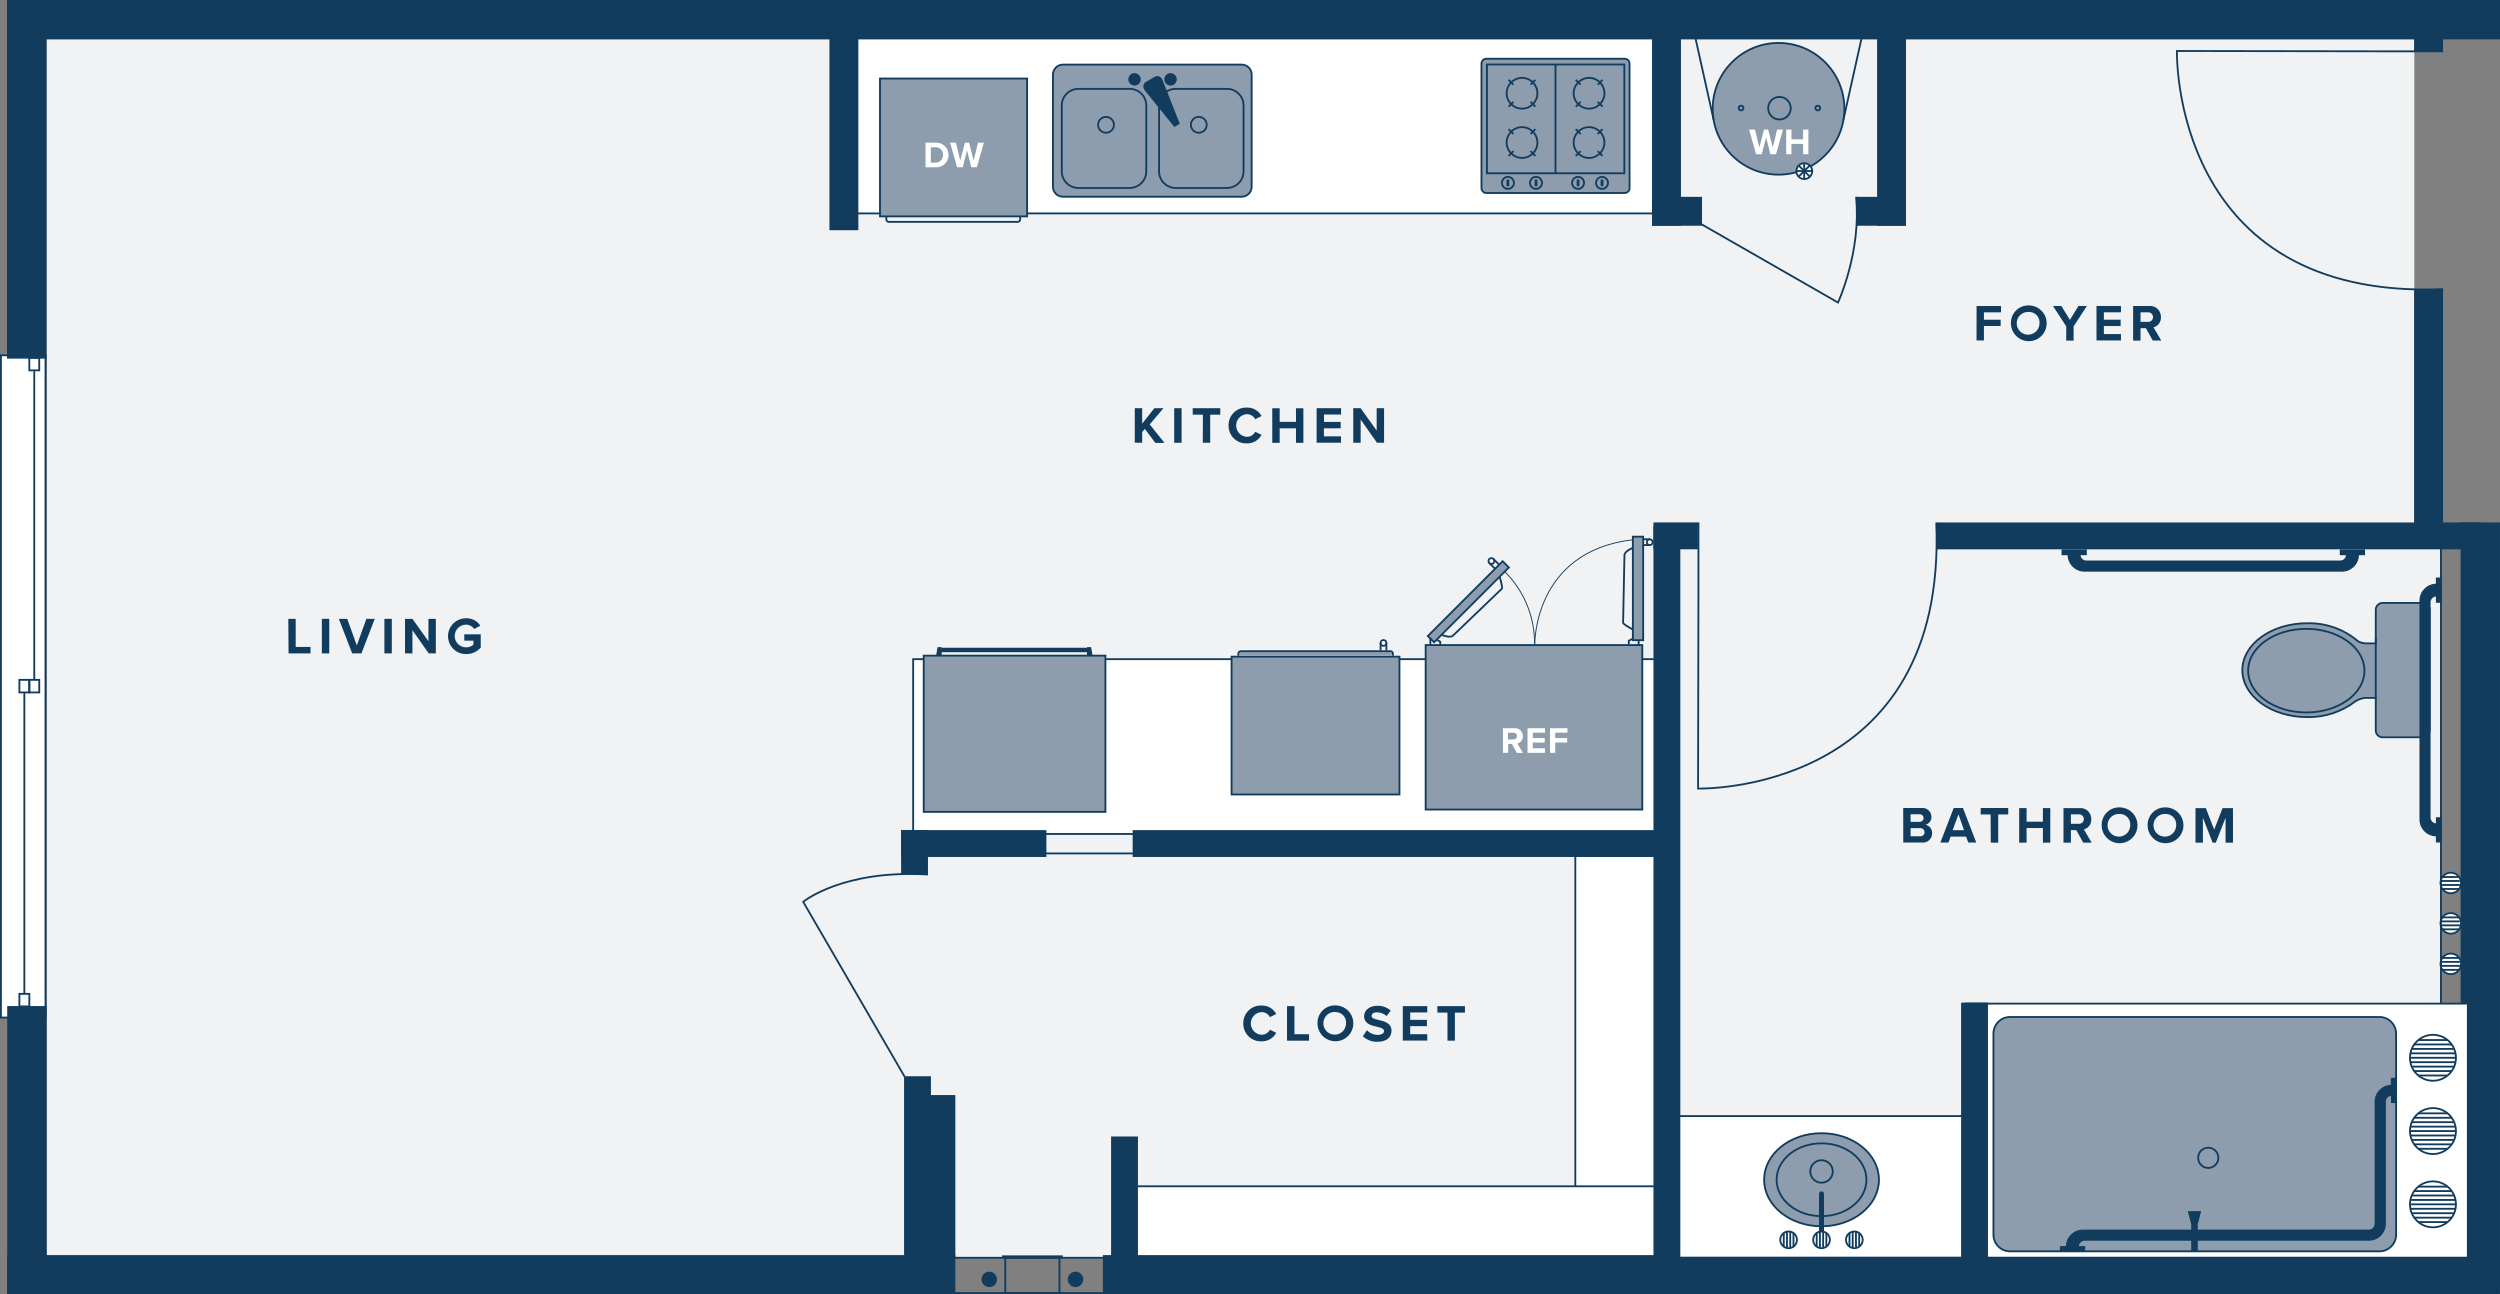 <?xml version="1.0" encoding="utf-8"?>
<!-- Generator: Adobe Illustrator 24.1.2, SVG Export Plug-In . SVG Version: 6.00 Build 0)  -->
<svg version="1.1" id="Layer_1" xmlns="http://www.w3.org/2000/svg" xmlns:xlink="http://www.w3.org/1999/xlink" x="0px" y="0px"
	 viewBox="0 0 675.78 349.91" enable-background="new 0 0 675.78 349.91" xml:space="preserve">
<rect x="0" y="0" width="675.78" height="349.91" fill="#808080" stroke="none"/>
<g id="Floors">
	<polygon fill="#F0F2F4" points="652.62,6.55 228.68,6.55 228.68,8.26 12.68,8.26 12.68,340.03 450.85,340.03 450.85,301.69 
		652.62,301.69 	"/>
	<rect x="645.31" y="145.69" fill="#F0F2F4" width="14.51" height="125.95"/>
</g>
<g id="Closet">
	
		<rect x="425.83" y="231.23" fill="#FFFFFF" stroke="#113C5E" stroke-width="0.5" stroke-miterlimit="10" width="21.77" height="115.12"/>
	
		<rect x="301.22" y="320.67" fill="#FFFFFF" stroke="#113C5E" stroke-width="0.5" stroke-miterlimit="10" width="148.19" height="21.77"/>
	<line fill="none" stroke="#113C5E" stroke-width="0.5" stroke-miterlimit="10" x1="257.78" y1="339.99" x2="299.5" y2="339.99"/>
	<line fill="none" stroke="#113C5E" stroke-width="0.5" stroke-miterlimit="10" x1="257.78" y1="349.53" x2="299.5" y2="349.53"/>
	<line fill="none" stroke="#113C5E" stroke-width="0.5" stroke-miterlimit="10" x1="270.84" y1="339.6" x2="287.29" y2="339.6"/>
	
		<rect x="271.74" y="339.99" fill="none" stroke="#113C5E" stroke-width="0.5" stroke-miterlimit="10" width="14.65" height="9.53"/>
	<circle fill="#113C5E" cx="267.41" cy="345.83" r="2.09"/>
	<circle fill="#113C5E" cx="290.72" cy="345.83" r="2.09"/>
</g>
<g id="Doors">
	
		<rect x="0.25" y="96.04" fill="#FFFFFF" stroke="#113C5E" stroke-width="0.5" stroke-miterlimit="10" width="12.05" height="179.01"/>
	<line fill="none" stroke="#113C5E" stroke-width="0.5" stroke-miterlimit="10" x1="9.26" y1="100.33" x2="9.26" y2="183.77"/>
	<rect x="7.92" y="183.77" fill="none" stroke="#113C5E" stroke-width="0.5" stroke-miterlimit="10" width="2.69" height="3.4"/>
	<rect x="7.92" y="96.71" fill="none" stroke="#113C5E" stroke-width="0.5" stroke-miterlimit="10" width="2.69" height="3.4"/>
	<line fill="none" stroke="#113C5E" stroke-width="0.5" stroke-miterlimit="10" x1="6.58" y1="187.14" x2="6.58" y2="268.65"/>
	<rect x="5.24" y="268.65" fill="none" stroke="#113C5E" stroke-width="0.5" stroke-miterlimit="10" width="2.69" height="3.4"/>
	<rect x="5.24" y="183.77" fill="none" stroke="#113C5E" stroke-width="0.5" stroke-miterlimit="10" width="2.69" height="3.4"/>
	<path fill="none" stroke="#113C5E" stroke-width="0.5" stroke-miterlimit="10" d="M244.58,291.12l-27.47-47.34
		c0,0,10.59-8.77,33.72-7.39"/>
	<path fill="none" stroke="#113C5E" stroke-width="0.5" stroke-miterlimit="10" d="M449.4,54.58l47.44,27.2
		c0,0,6.38-13.8,4.87-28.57"/>
	<path fill="none" stroke="#113C5E" stroke-width="0.5" stroke-miterlimit="10" d="M660.4,78.16
		c-73.69,3.07-71.95-64.38-71.95-64.38l54.71,0.09h17.24"/>
	<path fill="none" stroke="#113C5E" stroke-width="0.5" stroke-miterlimit="10" d="M523.4,141.23
		c3.07,73.67-64.39,71.93-64.39,71.93l0.1-54.71v-17.22"/>
</g>
<g id="Kitchen">
	
		<rect x="230.06" y="6.53" fill="#FFFFFF" stroke="#113C5E" stroke-width="0.5" stroke-miterlimit="10" width="220.42" height="51.16"/>
	<line fill="none" stroke="#113C5E" stroke-width="0.5" stroke-miterlimit="10" x1="280.43" y1="230.69" x2="311.27" y2="230.69"/>
	
		<rect x="246.84" y="178.18" fill="#FFFFFF" stroke="#113C5E" stroke-width="0.5" stroke-miterlimit="10" width="203.64" height="47.25"/>
	
		<rect x="249.69" y="177.23" fill="#8D9DAD" stroke="#113C5E" stroke-width="0.5" stroke-miterlimit="10" width="49.12" height="42.23"/>
	<rect x="254.4" y="175.09" fill="#113C5E" width="39.92" height="1.21"/>
	<polyline fill="#113C5E" points="253.43,174.93 254.55,174.93 254.55,177.19 253.05,177.19 	"/>
	<polyline fill="#113C5E" points="294.94,174.93 293.83,174.93 293.83,177.19 295.33,177.19 	"/>
	
		<rect x="332.91" y="177.5" fill="#8D9DAD" stroke="#113C5E" stroke-width="0.5" stroke-miterlimit="10" width="45.38" height="37.26"/>
	<path fill="#8D9DAD" d="M375.89,176.27H335.4c-0.232,0-0.42,0.188-0.42,0.42v0v0.56h41.3v-0.56
		C376.281,176.469,376.11,176.286,375.89,176.27z"/>
	<path fill="#113C5E" d="M375.89,175.78H335.4c-0.508,0-0.92,0.412-0.92,0.92v0v0.56h0.5v-0.56c0-0.232,0.188-0.42,0.42-0.42h0
		h40.46c0.232,0,0.42,0.188,0.42,0.42v0v0.56h0.5v-0.56C376.78,176.203,376.386,175.796,375.89,175.78z"/>
	<circle fill="#FFFFFF" stroke="#113C5E" stroke-width="0.5" stroke-miterlimit="10" cx="373.97" cy="173.8" r="0.78"/>
	<line fill="none" stroke="#113C5E" stroke-width="0.5" stroke-miterlimit="10" x1="373.19" y1="175.84" x2="373.19" y2="173.77"/>
	<line fill="none" stroke="#113C5E" stroke-width="0.5" stroke-miterlimit="10" x1="374.76" y1="175.84" x2="374.76" y2="173.77"/>
	<circle fill="#FFFFFF" stroke="#113C5E" stroke-width="0.5" stroke-miterlimit="10" cx="403.14" cy="151.65" r="0.78"/>
	<line fill="none" stroke="#113C5E" stroke-width="0.5" stroke-miterlimit="10" x1="404.03" y1="153.65" x2="402.57" y2="152.19"/>
	<line fill="none" stroke="#113C5E" stroke-width="0.5" stroke-miterlimit="10" x1="405.14" y1="152.54" x2="403.68" y2="151.08"/>
	<circle fill="#FFFFFF" stroke="#113C5E" stroke-width="0.5" stroke-miterlimit="10" cx="445.95" cy="146.56" r="0.78"/>
	<line fill="none" stroke="#113C5E" stroke-width="0.5" stroke-miterlimit="10" x1="444.07" y1="145.77" x2="445.98" y2="145.77"/>
	<line fill="none" stroke="#113C5E" stroke-width="0.5" stroke-miterlimit="10" x1="444.07" y1="147.34" x2="445.98" y2="147.34"/>
	
		<rect x="382.672" y="161.442" transform="matrix(0.707 -0.707 0.707 0.707 1.268 328.337)" fill="#8D9DAD" stroke="#113C5E" stroke-width="0.5" stroke-miterlimit="10" width="28.6" height="2.39"/>
	<line fill="none" stroke="#113C5E" stroke-width="0.5" stroke-miterlimit="10" x1="386.64" y1="174.34" x2="386.64" y2="172.51"/>
	<polyline fill="none" stroke="#113C5E" stroke-width="0.5" stroke-miterlimit="10" points="388.35,172.96 389.31,173.45 
		389.31,174.44 	"/>
	<path fill="none" stroke="#113C5E" stroke-width="0.5" stroke-miterlimit="10" d="M389.72,171.61c0,0,2.27,1,3.07,0.18l13.19-12.67
		c0,0,0.28-0.21-0.56-3.1"/>
	<path fill="none" stroke="#113C5E" stroke-width="0.5" stroke-miterlimit="10" d="M441.4,148.08c0,0-2.29,0.91-2.29,2l-0.37,18.28
		c0,0-0.05,0.35,2.59,1.8"/>
	
		<rect x="441.38" y="145.07" fill="#8D9DAD" stroke="#113C5E" stroke-width="0.5" stroke-miterlimit="10" width="2.79" height="27.98"/>
	<path fill="none" stroke="#113C5E" stroke-width="0.25" stroke-miterlimit="10" d="M414.8,174.44
		c0.172-7.416-2.701-14.579-7.95-19.82"/>
	<path fill="none" stroke="#113C5E" stroke-width="0.25" stroke-miterlimit="10" d="M414.87,174.09c0,0-0.35-25.07,26.51-28.19"/>
	<line fill="none" stroke="#113C5E" stroke-width="0.5" stroke-miterlimit="10" x1="442.95" y1="174.41" x2="442.95" y2="173.25"/>
	<polyline fill="none" stroke="#113C5E" stroke-width="0.5" stroke-miterlimit="10" points="441.24,172.71 440.28,173.2 
		440.28,174.18 	"/>
	
		<rect x="385.37" y="174.37" fill="#8D9DAD" stroke="#113C5E" stroke-width="0.5" stroke-miterlimit="10" width="58.56" height="44.46"/>
	
		<rect x="237.87" y="21.23" fill="#8D9DAD" stroke="#113C5E" stroke-width="0.5" stroke-miterlimit="10" width="39.77" height="37.26"/>
	<path fill="#113C5E" d="M275.52,58.48v0.82c0,0.232-0.188,0.42-0.42,0.42l0,0h-34.85c-0.232,0-0.42-0.188-0.42-0.42v0v-0.82h-0.5
		v0.82c0,0.508,0.412,0.92,0.92,0.92l0,0h34.85c0.508,0,0.92-0.412,0.92-0.92v0v-0.82H275.52z"/>
	<path fill="#8D9DAD" stroke="#113C5E" stroke-width="0.5" stroke-miterlimit="10" d="M287.33,17.46h48.3
		c1.497,0,2.71,1.213,2.71,2.71v30.3c0,1.497-1.213,2.71-2.71,2.71h-48.3c-1.497,0-2.71-1.213-2.71-2.71v-30.3
		C284.62,18.673,285.833,17.46,287.33,17.46z"/>
	<path fill="#8D9DAD" stroke="#113C5E" stroke-width="0.5" stroke-miterlimit="10" d="M291.5,24.02h13.86
		c2.48,0,4.49,2.01,4.49,4.49v17.81c0,2.48-2.01,4.49-4.49,4.49H291.5c-2.48,0-4.49-2.01-4.49-4.49V28.51
		C287.01,26.03,289.02,24.02,291.5,24.02z"/>
	<path fill="#8D9DAD" stroke="#113C5E" stroke-width="0.5" stroke-miterlimit="10" d="M317.8,24.02h13.86
		c2.48,0,4.49,2.01,4.49,4.49v17.81c0,2.48-2.01,4.49-4.49,4.49H317.8c-2.48,0-4.49-2.01-4.49-4.49V28.51
		C313.31,26.03,315.32,24.02,317.8,24.02z"/>
	<path fill="#113C5E" d="M312.08,20.78l-1.14,0.67l0,0l-1.15,0.67c-0.692,0.393-0.934,1.271-0.542,1.963
		c0.007,0.012,0.014,0.025,0.022,0.037l0.3,0.46l7.86,9.75l0.74-0.43l0,0l0.74-0.43l-4.6-11.69l-0.25-0.49
		C313.653,20.604,312.768,20.377,312.08,20.78z"/>
	<circle fill="#113C5E" cx="306.68" cy="21.45" r="1.68"/>
	<circle fill="#113C5E" cx="316.41" cy="21.45" r="1.68"/>
	<circle fill="none" stroke="#113C5E" stroke-width="0.5" stroke-miterlimit="10" cx="298.97" cy="33.74" r="2.14"/>
	<circle fill="none" stroke="#113C5E" stroke-width="0.5" stroke-miterlimit="10" cx="324.05" cy="33.74" r="2.14"/>
	<path fill="#8D9DAD" stroke="#113C5E" stroke-width="0.5" stroke-miterlimit="10" d="M401.77,15.88h37.41
		c0.723,0,1.31,0.587,1.31,1.31v33.67c0,0.723-0.587,1.31-1.31,1.31h-37.41c-0.723,0-1.31-0.587-1.31-1.31V17.19
		C400.46,16.467,401.047,15.88,401.77,15.88z"/>
	<circle fill="none" stroke="#113C5E" stroke-width="0.5" stroke-miterlimit="10" cx="411.42" cy="25.21" r="4.16"/>
	<line fill="none" stroke="#113C5E" stroke-width="0.5" stroke-miterlimit="10" x1="407.79" y1="21.58" x2="409.1" y2="22.89"/>
	<line fill="none" stroke="#113C5E" stroke-width="0.5" stroke-miterlimit="10" x1="413.73" y1="27.52" x2="415.04" y2="28.83"/>
	<line fill="none" stroke="#113C5E" stroke-width="0.5" stroke-miterlimit="10" x1="407.79" y1="28.83" x2="409.1" y2="27.52"/>
	<line fill="none" stroke="#113C5E" stroke-width="0.5" stroke-miterlimit="10" x1="413.73" y1="22.89" x2="415.04" y2="21.58"/>
	<circle fill="none" stroke="#113C5E" stroke-width="0.5" stroke-miterlimit="10" cx="429.54" cy="25.21" r="4.16"/>
	<line fill="none" stroke="#113C5E" stroke-width="0.5" stroke-miterlimit="10" x1="425.94" y1="21.58" x2="427.26" y2="22.89"/>
	<line fill="none" stroke="#113C5E" stroke-width="0.5" stroke-miterlimit="10" x1="431.88" y1="27.52" x2="433.19" y2="28.83"/>
	<line fill="none" stroke="#113C5E" stroke-width="0.5" stroke-miterlimit="10" x1="425.94" y1="28.83" x2="427.26" y2="27.52"/>
	<line fill="none" stroke="#113C5E" stroke-width="0.5" stroke-miterlimit="10" x1="431.88" y1="22.89" x2="433.19" y2="21.58"/>
	<circle fill="none" stroke="#113C5E" stroke-width="0.5" stroke-miterlimit="10" cx="411.42" cy="38.53" r="4.16"/>
	<line fill="none" stroke="#113C5E" stroke-width="0.5" stroke-miterlimit="10" x1="407.79" y1="34.91" x2="409.1" y2="36.22"/>
	<line fill="none" stroke="#113C5E" stroke-width="0.5" stroke-miterlimit="10" x1="413.73" y1="40.85" x2="415.04" y2="42.16"/>
	<line fill="none" stroke="#113C5E" stroke-width="0.5" stroke-miterlimit="10" x1="407.79" y1="42.16" x2="409.1" y2="40.85"/>
	<line fill="none" stroke="#113C5E" stroke-width="0.5" stroke-miterlimit="10" x1="413.73" y1="36.22" x2="415.04" y2="34.91"/>
	<circle fill="none" stroke="#113C5E" stroke-width="0.5" stroke-miterlimit="10" cx="429.54" cy="38.53" r="4.16"/>
	<line fill="none" stroke="#113C5E" stroke-width="0.5" stroke-miterlimit="10" x1="425.94" y1="34.91" x2="427.26" y2="36.22"/>
	<line fill="none" stroke="#113C5E" stroke-width="0.5" stroke-miterlimit="10" x1="431.88" y1="40.85" x2="433.19" y2="42.16"/>
	<line fill="none" stroke="#113C5E" stroke-width="0.5" stroke-miterlimit="10" x1="425.94" y1="42.16" x2="427.26" y2="40.85"/>
	<line fill="none" stroke="#113C5E" stroke-width="0.5" stroke-miterlimit="10" x1="431.88" y1="36.22" x2="433.19" y2="34.91"/>
	
		<rect x="401.93" y="17.43" fill="none" stroke="#113C5E" stroke-width="0.5" stroke-miterlimit="10" width="37.15" height="29.41"/>
	<line fill="none" stroke="#113C5E" stroke-width="0.5" stroke-miterlimit="10" x1="420.47" y1="17.49" x2="420.47" y2="46.85"/>
	<circle fill="#8D9DAD" stroke="#113C5E" stroke-width="0.5" stroke-miterlimit="10" cx="407.61" cy="49.43" r="1.62"/>
	<path fill="#113C5E" d="M407.4,48.51h0.41c0.094,0,0.17,0.076,0.17,0.17v1.5c0,0.094-0.076,0.17-0.17,0.17h-0.41
		c-0.094,0-0.17-0.076-0.17-0.17v-1.5C407.23,48.586,407.306,48.51,407.4,48.51z"/>
	<circle fill="#8D9DAD" stroke="#113C5E" stroke-width="0.5" stroke-miterlimit="10" cx="415.2" cy="49.43" r="1.62"/>
	<path fill="#113C5E" d="M415,48.51h0.41c0.094,0,0.17,0.076,0.17,0.17v1.5c0,0.094-0.076,0.17-0.17,0.17H415
		c-0.094,0-0.17-0.076-0.17-0.17v-1.5C414.83,48.586,414.906,48.51,415,48.51z"/>
	<circle fill="#8D9DAD" stroke="#113C5E" stroke-width="0.5" stroke-miterlimit="10" cx="426.57" cy="49.43" r="1.62"/>
	<path fill="#113C5E" d="M426.36,48.51h0.41c0.094,0,0.17,0.076,0.17,0.17v1.5c0,0.094-0.076,0.17-0.17,0.17h-0.41
		c-0.094,0-0.17-0.076-0.17-0.17v-1.5C426.19,48.586,426.266,48.51,426.36,48.51z"/>
	<circle fill="#8D9DAD" stroke="#113C5E" stroke-width="0.5" stroke-miterlimit="10" cx="433.05" cy="49.43" r="1.62"/>
	<path fill="#113C5E" d="M432.84,48.51h0.41c0.094,0,0.17,0.076,0.17,0.17v1.5c0,0.094-0.076,0.17-0.17,0.17h-0.41
		c-0.094,0-0.17-0.076-0.17-0.17v-1.5C432.67,48.586,432.746,48.51,432.84,48.51z"/>
</g>
<g id="Exterior_Walls">
	<rect x="1.95" y="271.95" fill="#113C5E" width="10.64" height="77.96"/>
	<rect x="1.94" y="339.27" fill="#113C5E" width="256.3" height="10.64"/>
	<rect x="298.13" y="339.27" fill="#113C5E" width="377.55" height="10.64"/>
	<rect x="665.13" y="141.23" fill="#113C5E" width="10.64" height="208.47"/>
	<rect x="1.89" fill="#113C5E" width="10.64" height="96.94"/>
	<rect x="1.93" y="0.01" fill="#113C5E" width="673.85" height="10.64"/>
	<rect x="652.57" y="78.16" fill="#113C5E" width="7.81" height="63.63"/>
	<rect x="652.57" y="4.48" fill="#113C5E" width="7.81" height="9.52"/>
</g>
<g id="Bathroom">
	
		<rect x="453.87" y="301.69" fill="#FFFFFF" stroke="#113C5E" stroke-width="0.5" stroke-miterlimit="10" width="77.3" height="38.26"/>
	
		<rect x="531.27" y="271.29" fill="#FFFFFF" stroke="#113C5E" stroke-width="0.5" stroke-miterlimit="10" width="135.81" height="68.67"/>
	<line fill="none" stroke="#113C5E" stroke-width="0.5" stroke-miterlimit="10" x1="531.27" y1="341.2" x2="531.27" y2="271.21"/>
	<path fill="#8D9DAD" stroke="#113C5E" stroke-width="0.5" stroke-miterlimit="10" d="M543.35,274.9h99.84
		c2.485,0,4.5,2.015,4.5,4.5v54.35c0,2.485-2.015,4.5-4.5,4.5h-99.84c-2.485,0-4.5-2.015-4.5-4.5V279.4
		C538.85,276.915,540.865,274.9,543.35,274.9z"/>
	<polyline fill="#113C5E" points="595,327.38 591.38,327.38 592.31,330.97 592.31,338.16 594.09,338.16 594.07,330.97 595,327.38 
		591.38,327.38 	"/>
	<path fill="none" stroke="#113C5E" stroke-width="0.5" stroke-miterlimit="10" d="M596.91,310.24h0.01
		c1.508,0,2.73,1.222,2.73,2.73v0.01c0,1.508-1.222,2.73-2.73,2.73h-0.01c-1.508,0-2.73-1.222-2.73-2.73v-0.01
		C594.18,311.462,595.402,310.24,596.91,310.24z"/>
	
		<ellipse fill="#8D9DAD" stroke="#113C5E" stroke-width="0.5" stroke-miterlimit="10" cx="492.38" cy="318.9" rx="15.52" ry="12.58"/>
	
		<ellipse fill="#8D9DAD" stroke="#113C5E" stroke-width="0.5" stroke-miterlimit="10" cx="492.38" cy="318.9" rx="12.14" ry="9.84"/>
	<circle fill="none" stroke="#113C5E" stroke-width="0.5" stroke-miterlimit="10" cx="492.38" cy="316.66" r="3.04"/>
	<path fill="#113C5E" d="M492.35,322.04h0.05c0.359,0,0.65,0.291,0.65,0.65v12.24c0,0.359-0.291,0.65-0.65,0.65h-0.05
		c-0.359,0-0.65-0.291-0.65-0.65v-12.24C491.7,322.331,491.991,322.04,492.35,322.04z"/>
	<path fill="#8D9DAD" stroke="#113C5E" stroke-width="0.5" stroke-miterlimit="10" d="M654.92,162.97h-10.87
		c-1.006,0-1.828,0.804-1.85,1.81v9.13h-2.89c-0.66-0.065-1.301-0.255-1.89-0.56c-3.832-3.275-8.741-5.013-13.78-4.88
		c-9.67,0-17.51,5.68-17.51,12.68s7.84,12.69,17.51,12.69c4.729,0.1,9.35-1.417,13.1-4.3c0.783-0.485,1.664-0.789,2.58-0.89h2.88
		v8.79c-0.005,1.022,0.818,1.854,1.84,1.86c0.003,0,0.007,0,0.01,0h10.87c1.027,0,1.86-0.833,1.86-1.86v-32.66
		C656.758,163.77,655.93,162.964,654.92,162.97z"/>
	<ellipse fill="none" stroke="#113C5E" stroke-width="0.5" stroke-miterlimit="10" cx="623.42" cy="181.29" rx="15.72" ry="11.3"/>
	<line fill="none" stroke="#113C5E" stroke-width="0.5" stroke-miterlimit="10" x1="642.2" y1="172.48" x2="642.2" y2="188.76"/>
	<circle fill="#FFFFFF" stroke="#113C5E" stroke-width="0.5" stroke-miterlimit="10" cx="483.48" cy="335.14" r="2.26"/>
	<line fill="none" stroke="#113C5E" stroke-width="0.5" stroke-miterlimit="10" x1="482.17" y1="333.25" x2="482.17" y2="337.07"/>
	<line fill="none" stroke="#113C5E" stroke-width="0.5" stroke-miterlimit="10" x1="483.04" y1="332.95" x2="483.04" y2="337.23"/>
	<line fill="none" stroke="#113C5E" stroke-width="0.5" stroke-miterlimit="10" x1="483.92" y1="332.88" x2="483.92" y2="337.11"/>
	<line fill="none" stroke="#113C5E" stroke-width="0.5" stroke-miterlimit="10" x1="484.8" y1="333.25" x2="484.8" y2="337"/>
	<circle fill="#FFFFFF" stroke="#113C5E" stroke-width="0.5" stroke-miterlimit="10" cx="501.25" cy="335.14" r="2.26"/>
	<line fill="none" stroke="#113C5E" stroke-width="0.5" stroke-miterlimit="10" x1="499.94" y1="333.25" x2="499.94" y2="337.07"/>
	<line fill="none" stroke="#113C5E" stroke-width="0.5" stroke-miterlimit="10" x1="500.81" y1="332.95" x2="500.81" y2="337.23"/>
	<line fill="none" stroke="#113C5E" stroke-width="0.5" stroke-miterlimit="10" x1="501.69" y1="332.88" x2="501.69" y2="337.11"/>
	<line fill="none" stroke="#113C5E" stroke-width="0.5" stroke-miterlimit="10" x1="502.56" y1="333.25" x2="502.56" y2="337"/>
	<circle fill="#FFFFFF" stroke="#113C5E" stroke-width="0.5" stroke-miterlimit="10" cx="492.38" cy="335.14" r="2.26"/>
	<line fill="none" stroke="#113C5E" stroke-width="0.5" stroke-miterlimit="10" x1="491.07" y1="333.25" x2="491.07" y2="337.07"/>
	<line fill="none" stroke="#113C5E" stroke-width="0.5" stroke-miterlimit="10" x1="491.94" y1="332.95" x2="491.94" y2="337.23"/>
	<line fill="none" stroke="#113C5E" stroke-width="0.5" stroke-miterlimit="10" x1="492.82" y1="332.88" x2="492.82" y2="337.11"/>
	<line fill="none" stroke="#113C5E" stroke-width="0.5" stroke-miterlimit="10" x1="493.69" y1="333.25" x2="493.69" y2="337"/>
	<circle fill="#FFFFFF" stroke="#113C5E" stroke-width="0.5" stroke-miterlimit="10" cx="662.48" cy="260.54" r="2.78"/>
	<line fill="none" stroke="#113C5E" stroke-width="0.5" stroke-miterlimit="10" x1="660.16" y1="262.16" x2="664.85" y2="262.16"/>
	<line fill="none" stroke="#113C5E" stroke-width="0.5" stroke-miterlimit="10" x1="659.79" y1="261.08" x2="665.05" y2="261.08"/>
	<line fill="none" stroke="#113C5E" stroke-width="0.5" stroke-miterlimit="10" x1="659.7" y1="260.01" x2="664.91" y2="260.01"/>
	<line fill="none" stroke="#113C5E" stroke-width="0.5" stroke-miterlimit="10" x1="660.16" y1="258.93" x2="664.77" y2="258.93"/>
	<circle fill="#FFFFFF" stroke="#113C5E" stroke-width="0.5" stroke-miterlimit="10" cx="662.48" cy="238.68" r="2.78"/>
	<line fill="none" stroke="#113C5E" stroke-width="0.5" stroke-miterlimit="10" x1="660.16" y1="240.3" x2="664.85" y2="240.3"/>
	<line fill="none" stroke="#113C5E" stroke-width="0.5" stroke-miterlimit="10" x1="659.79" y1="239.22" x2="665.05" y2="239.22"/>
	<line fill="none" stroke="#113C5E" stroke-width="0.5" stroke-miterlimit="10" x1="659.7" y1="238.14" x2="664.91" y2="238.14"/>
	<line fill="none" stroke="#113C5E" stroke-width="0.5" stroke-miterlimit="10" x1="660.16" y1="237.06" x2="664.77" y2="237.06"/>
	<circle fill="#FFFFFF" stroke="#113C5E" stroke-width="0.5" stroke-miterlimit="10" cx="662.48" cy="249.6" r="2.78"/>
	<line fill="none" stroke="#113C5E" stroke-width="0.5" stroke-miterlimit="10" x1="660.16" y1="251.21" x2="664.85" y2="251.21"/>
	<line fill="none" stroke="#113C5E" stroke-width="0.5" stroke-miterlimit="10" x1="659.79" y1="250.13" x2="665.05" y2="250.13"/>
	<line fill="none" stroke="#113C5E" stroke-width="0.5" stroke-miterlimit="10" x1="659.7" y1="249.06" x2="664.91" y2="249.06"/>
	<line fill="none" stroke="#113C5E" stroke-width="0.5" stroke-miterlimit="10" x1="660.16" y1="247.98" x2="664.77" y2="247.98"/>
	<circle fill="#FFFFFF" stroke="#113C5E" stroke-width="0.5" stroke-miterlimit="10" cx="657.66" cy="285.93" r="6.21"/>
	<line fill="none" stroke="#113C5E" stroke-width="0.5" stroke-miterlimit="10" x1="652.48" y1="289.52" x2="662.69" y2="289.52"/>
	<line fill="none" stroke="#113C5E" stroke-width="0.5" stroke-miterlimit="10" x1="653.68" y1="290.72" x2="661.56" y2="290.72"/>
	<line fill="none" stroke="#113C5E" stroke-width="0.5" stroke-miterlimit="10" x1="651.65" y1="287.12" x2="663.74" y2="287.12"/>
	<line fill="none" stroke="#113C5E" stroke-width="0.5" stroke-miterlimit="10" x1="651.45" y1="284.73" x2="663.74" y2="284.73"/>
	<line fill="none" stroke="#113C5E" stroke-width="0.5" stroke-miterlimit="10" x1="652.48" y1="282.33" x2="662.78" y2="282.33"/>
	<line fill="none" stroke="#113C5E" stroke-width="0.5" stroke-miterlimit="10" x1="653.69" y1="281.13" x2="661.57" y2="281.13"/>
	<line fill="none" stroke="#113C5E" stroke-width="0.5" stroke-miterlimit="10" x1="652.01" y1="283.53" x2="663.31" y2="283.53"/>
	<line fill="none" stroke="#113C5E" stroke-width="0.5" stroke-miterlimit="10" x1="651.56" y1="285.93" x2="663.87" y2="285.93"/>
	<line fill="none" stroke="#113C5E" stroke-width="0.5" stroke-miterlimit="10" x1="652.04" y1="288.32" x2="663.44" y2="288.32"/>
	<circle fill="#FFFFFF" stroke="#113C5E" stroke-width="0.5" stroke-miterlimit="10" cx="657.66" cy="305.74" r="6.21"/>
	<line fill="none" stroke="#113C5E" stroke-width="0.5" stroke-miterlimit="10" x1="652.48" y1="309.33" x2="662.69" y2="309.33"/>
	<line fill="none" stroke="#113C5E" stroke-width="0.5" stroke-miterlimit="10" x1="653.68" y1="310.53" x2="661.56" y2="310.53"/>
	<line fill="none" stroke="#113C5E" stroke-width="0.5" stroke-miterlimit="10" x1="651.65" y1="306.94" x2="663.74" y2="306.94"/>
	<line fill="none" stroke="#113C5E" stroke-width="0.5" stroke-miterlimit="10" x1="651.45" y1="304.54" x2="663.74" y2="304.54"/>
	<line fill="none" stroke="#113C5E" stroke-width="0.5" stroke-miterlimit="10" x1="652.48" y1="302.15" x2="662.78" y2="302.15"/>
	<line fill="none" stroke="#113C5E" stroke-width="0.5" stroke-miterlimit="10" x1="653.69" y1="300.95" x2="661.57" y2="300.95"/>
	<line fill="none" stroke="#113C5E" stroke-width="0.5" stroke-miterlimit="10" x1="652.01" y1="303.34" x2="663.31" y2="303.34"/>
	<line fill="none" stroke="#113C5E" stroke-width="0.5" stroke-miterlimit="10" x1="651.56" y1="305.74" x2="663.87" y2="305.74"/>
	<line fill="none" stroke="#113C5E" stroke-width="0.5" stroke-miterlimit="10" x1="652.04" y1="308.13" x2="663.44" y2="308.13"/>
	<circle fill="#FFFFFF" stroke="#113C5E" stroke-width="0.5" stroke-miterlimit="10" cx="657.66" cy="325.55" r="6.21"/>
	<line fill="none" stroke="#113C5E" stroke-width="0.5" stroke-miterlimit="10" x1="652.48" y1="329.15" x2="662.69" y2="329.15"/>
	<line fill="none" stroke="#113C5E" stroke-width="0.5" stroke-miterlimit="10" x1="653.68" y1="330.34" x2="661.56" y2="330.34"/>
	<line fill="none" stroke="#113C5E" stroke-width="0.5" stroke-miterlimit="10" x1="651.65" y1="326.75" x2="663.74" y2="326.75"/>
	<line fill="none" stroke="#113C5E" stroke-width="0.5" stroke-miterlimit="10" x1="651.45" y1="324.36" x2="663.74" y2="324.36"/>
	<line fill="none" stroke="#113C5E" stroke-width="0.5" stroke-miterlimit="10" x1="652.48" y1="321.96" x2="662.78" y2="321.96"/>
	<line fill="none" stroke="#113C5E" stroke-width="0.5" stroke-miterlimit="10" x1="653.69" y1="320.76" x2="661.57" y2="320.76"/>
	<line fill="none" stroke="#113C5E" stroke-width="0.5" stroke-miterlimit="10" x1="652.01" y1="323.16" x2="663.31" y2="323.16"/>
	<line fill="none" stroke="#113C5E" stroke-width="0.5" stroke-miterlimit="10" x1="651.56" y1="325.55" x2="663.87" y2="325.55"/>
	<line fill="none" stroke="#113C5E" stroke-width="0.5" stroke-miterlimit="10" x1="652.04" y1="327.95" x2="663.44" y2="327.95"/>
	<line fill="none" stroke="#113C5E" stroke-width="0.5" stroke-miterlimit="10" x1="659.82" y1="148.3" x2="659.82" y2="271.2"/>
	<path fill="#113C5E" d="M639.3,148.49h-6.83v1.59h1.69c-0.067,0.805-0.733,1.427-1.54,1.44h-68.67
		c-0.811-0.008-1.483-0.632-1.55-1.44h1.69v-1.59h-6.83v1.59h1.63c0.081,2.474,2.105,4.441,4.58,4.45h69.61
		c2.476-0.004,4.5-1.975,4.57-4.45h1.64L639.3,148.49z"/>
	<path fill="#113C5E" d="M660.05,162.95v-6.83h-1.6v1.66c-2.471,0.076-4.436,2.098-4.44,4.57v59.16
		c0.004,2.472,1.969,4.494,4.44,4.57v1.64h1.6v-6.83h-1.6v1.68c-0.8-0.076-1.418-0.736-1.44-1.54v-58.25
		c0.022-0.804,0.64-1.464,1.44-1.54v1.69L660.05,162.95z"/>
	<path fill="#113C5E" d="M646.28,291.36v1.88c-2.455,0.097-4.397,2.113-4.4,4.57l0,0v33c0,0.867-0.703,1.57-1.57,1.57
		c-0.003,0-0.007,0-0.01,0h-77.28c-2.474,0.004-4.499,1.968-4.58,4.44h-1.63v1.59h6.83v-1.59h-1.69
		c0.071-0.802,0.735-1.423,1.54-1.44h77c2.465-0.081,4.425-2.094,4.44-4.56l0,0v-33.04l0,0c-0.001-0.796,0.59-1.469,1.38-1.57v1.94
		h1.6v-6.83L646.28,291.36z"/>
</g>
<g id="Interior_Walls">
	<rect x="523.47" y="141.23" fill="#113C5E" width="147.12" height="7.26"/>
	<rect x="306.17" y="224.39" fill="#113C5E" width="147.7" height="7.26"/>
	<rect x="446.95" y="142.26" fill="#113C5E" width="7.26" height="198.14"/>
	<rect x="530.11" y="271.02" fill="#113C5E" width="7.26" height="69.38"/>
	<rect x="300.34" y="307.21" fill="#113C5E" width="7.26" height="33.2"/>
	<rect x="244.38" y="290.92" fill="#113C5E" width="7.26" height="49.47"/>
	<rect x="250.98" y="296.01" fill="#113C5E" width="7.26" height="44.39"/>
	<rect x="243.58" y="224.39" fill="#113C5E" width="39.27" height="7.26"/>
	<rect x="243.58" y="224.4" fill="#113C5E" width="7.26" height="12.02"/>
	<rect x="446.95" y="141.22" fill="#113C5E" width="12.02" height="7.26"/>
	<rect x="224.21" y="3.93" fill="#113C5E" width="7.81" height="58.3"/>
	<rect x="446.57" y="2.72" fill="#113C5E" width="7.81" height="58.3"/>
	<rect x="446.57" y="53.21" fill="#113C5E" width="13.5" height="7.81"/>
	<rect x="507.4" y="2.71" fill="#113C5E" width="7.81" height="58.3"/>
	<rect x="501.71" y="53.21" fill="#113C5E" width="13.5" height="7.81"/>
</g>
<g id="Water_Heater">
	<circle fill="#8D9DAD" stroke="#113C5E" stroke-width="0.5" stroke-miterlimit="10" cx="480.76" cy="29.41" r="17.8"/>
	<line fill="none" stroke="#113C5E" stroke-width="0.5" stroke-miterlimit="10" x1="458.17" y1="9.72" x2="463.2" y2="32.32"/>
	<line fill="none" stroke="#113C5E" stroke-width="0.5" stroke-miterlimit="10" x1="503.34" y1="9.72" x2="498.31" y2="32.32"/>
	<circle fill="none" stroke="#113C5E" stroke-width="0.5" stroke-miterlimit="10" cx="481.01" cy="29.25" r="3.05"/>
	<circle fill="none" stroke="#113C5E" stroke-width="0.5" stroke-miterlimit="10" cx="470.63" cy="29.21" r="0.64"/>
	<circle fill="none" stroke="#113C5E" stroke-width="0.5" stroke-miterlimit="10" cx="491.37" cy="29.21" r="0.64"/>
	<circle fill="#FFFFFF" stroke="#113C5E" stroke-width="0.5" stroke-miterlimit="10" cx="487.72" cy="46.26" r="2.14"/>
	<line fill="none" stroke="#113C5E" stroke-width="0.5" stroke-miterlimit="10" x1="486.15" y1="44.68" x2="489.25" y2="47.78"/>
	<line fill="none" stroke="#113C5E" stroke-width="0.5" stroke-miterlimit="10" x1="489.25" y1="44.68" x2="486.15" y2="47.78"/>
	<line fill="none" stroke="#113C5E" stroke-width="0.5" stroke-miterlimit="10" x1="487.7" y1="44.03" x2="487.7" y2="48.43"/>
	<line fill="none" stroke="#113C5E" stroke-width="0.5" stroke-miterlimit="10" x1="489.9" y1="46.23" x2="485.5" y2="46.23"/>
</g>
<g id="Text_OL">
	<path fill="#113C5E" d="M77.93,167.28h2v7.59h4v1.75H78L77.93,167.28z"/>
	<path fill="#113C5E" d="M87,167.28h2v9.34h-2V167.28z"/>
	<path fill="#113C5E" d="M91.59,167.28h2.27l2.59,7.19l2.58-7.19h2.27l-3.6,9.34h-2.5L91.59,167.28z"/>
	<path fill="#113C5E" d="M103.91,167.28h2v9.34h-2V167.28z"/>
	<path fill="#113C5E" d="M111.48,170.35v6.27h-2v-9.34h2l4.33,6.05v-6.05h2v9.34h-1.92L111.48,170.35z"/>
	<path fill="#113C5E" d="M125.98,167.13c1.551-0.066,3.02,0.695,3.86,2l-1.65,0.9c-0.491-0.74-1.322-1.184-2.21-1.18
		c-1.696,0-3.07,1.374-3.07,3.07s1.374,3.07,3.07,3.07c0.731,0.003,1.439-0.252,2-0.72v-1.09h-2.48v-1.71h4.45v3.57
		c-1.005,1.154-2.47,1.802-4,1.77c-2.673,0.003-4.843-2.161-4.846-4.834c-0.003-2.673,2.161-4.843,4.834-4.846
		c0.004,0,0.008,0,0.012,0H125.98z"/>
	<path fill="#113C5E" d="M534.29,82.71h6.61v1.71h-4.62v2h4.52v1.71h-4.52v3.9h-2L534.29,82.71z"/>
	<path fill="#113C5E" d="M548.46,82.56c2.667,0.028,4.807,2.212,4.78,4.88c-0.028,2.667-2.212,4.807-4.88,4.78
		c-2.648-0.027-4.78-2.182-4.78-4.829c-0.079-2.589,1.955-4.752,4.544-4.832C548.236,82.555,548.348,82.555,548.46,82.56z
		 M548.46,84.32c-1.696-0.133-3.178,1.135-3.311,2.831c-0.133,1.696,1.135,3.178,2.831,3.311c1.696,0.133,3.178-1.135,3.311-2.831
		c0.006-0.08,0.009-0.16,0.009-0.241c0.138-1.551-1.007-2.921-2.559-3.059C548.648,84.323,548.554,84.319,548.46,84.32z"/>
	<path fill="#113C5E" d="M558.54,88.23l-3.6-5.52h2.27l2.32,3.76l2.3-3.76h2.27l-3.58,5.52v3.83h-2L558.54,88.23z"/>
	<path fill="#113C5E" d="M566.71,82.71h6.61v1.71h-4.62v2h4.53v1.71h-4.53v2.17h4.62v1.73h-6.61V82.71z"/>
	<path fill="#113C5E" d="M580.07,88.71h-1.46v3.35h-2v-9.35h4.37c1.602-0.128,3.005,1.067,3.132,2.669
		c0.009,0.11,0.011,0.221,0.008,0.331c0.09,1.287-0.751,2.456-2,2.78l2.1,3.56h-2.32L580.07,88.71z M580.7,84.42h-2.09V87h2.09
		c0.712,0,1.29-0.578,1.29-1.29C581.99,84.998,581.412,84.42,580.7,84.42z"/>
	<path fill="#113C5E" d="M514.46,218.41h4.94c1.322-0.155,2.519,0.792,2.674,2.114c0.01,0.088,0.016,0.177,0.016,0.266
		c0.055,1.01-0.624,1.913-1.61,2.14c1.075,0.232,1.829,1.201,1.79,2.3c0.041,1.358-1.027,2.492-2.385,2.533
		c-0.112,0.003-0.224-0.001-0.335-0.013h-5.07L514.46,218.41z M518.94,222.16c0.569,0,1.03-0.461,1.03-1.03s-0.461-1.03-1.03-1.03
		h-2.49v2.06H518.94z M519.01,226.05c0.586,0.078,1.124-0.334,1.201-0.92c0.008-0.06,0.011-0.12,0.009-0.18
		c0.004-0.602-0.481-1.093-1.083-1.097c-0.042,0-0.085,0.002-0.127,0.007h-2.56v2.19H519.01z"/>
	<path fill="#113C5E" d="M531.45,226.14h-4.18l-0.58,1.61h-2.19l3.61-9.34h2.5l3.6,9.34h-2.17L531.45,226.14z M527.81,224.42h3.09
		l-1.5-4.29L527.81,224.42z"/>
	<path fill="#113C5E" d="M538.08,220.16h-2.68v-1.75h7.45v1.75h-2.71v7.62h-2L538.08,220.16z"/>
	<path fill="#113C5E" d="M552.22,223.83h-4.41v3.95h-2v-9.34h2v3.67h4.41v-3.67h2v9.34h-2V223.83z"/>
	<path fill="#113C5E" d="M561.25,224.4h-1.46v3.38h-2v-9.34h4.37c1.596-0.128,2.995,1.062,3.123,2.659
		c0.009,0.114,0.012,0.228,0.007,0.341c0.085,1.284-0.755,2.446-2,2.77l2.11,3.57h-2.28L561.25,224.4z M561.88,220.12h-2.09v2.57
		h2.09c0.71,0.063,1.336-0.462,1.398-1.172s-0.462-1.336-1.172-1.398C562.031,220.113,561.956,220.113,561.88,220.12z"/>
	<path fill="#113C5E" d="M572.98,218.25c2.673,0.017,4.826,2.197,4.81,4.87c-0.017,2.673-2.197,4.826-4.87,4.81
		c-2.661-0.016-4.81-2.178-4.81-4.84c-0.079-2.595,1.96-4.762,4.555-4.841C572.77,218.246,572.875,218.246,572.98,218.25z
		 M572.98,220.02c-1.691-0.122-3.161,1.151-3.282,2.842c-0.122,1.691,1.151,3.161,2.842,3.282c1.691,0.122,3.161-1.151,3.282-2.842
		c0.005-0.071,0.008-0.141,0.008-0.212c0.138-1.551-1.007-2.921-2.559-3.059C573.175,220.022,573.077,220.019,572.98,220.02z"/>
	<path fill="#113C5E" d="M585.4,218.25c2.673,0.017,4.826,2.197,4.81,4.87c-0.017,2.673-2.197,4.826-4.87,4.81
		c-2.661-0.016-4.81-2.178-4.81-4.84c-0.079-2.595,1.96-4.762,4.555-4.841C585.19,218.246,585.295,218.246,585.4,218.25z
		 M585.4,220.02c-1.691-0.122-3.161,1.151-3.282,2.842c-0.122,1.691,1.151,3.161,2.842,3.282c1.691,0.122,3.161-1.151,3.282-2.842
		c0.005-0.071,0.008-0.141,0.008-0.212c0.138-1.551-1.007-2.921-2.559-3.059C585.595,220.022,585.497,220.019,585.4,220.02z"/>
	<path fill="#113C5E" d="M601.6,221.03l-2.63,6.75h-0.87l-2.63-6.72v6.72h-2v-9.34h2.79l2.26,5.82l2.27-5.82h2.81v9.34h-2V221.03z"
		/>
	<path fill="#113C5E" d="M336.08,276.65c-0.062-2.612,2.004-4.779,4.616-4.842c0.095-0.002,0.19-0.002,0.284,0.002
		c1.664-0.074,3.221,0.818,4,2.29l-1.71,0.84c-0.444-0.841-1.319-1.365-2.27-1.36c-1.693,0.097-2.987,1.547-2.89,3.24
		c0.089,1.558,1.332,2.801,2.89,2.89c0.952,0.01,1.83-0.516,2.27-1.36l1.71,0.83c-0.782,1.471-2.336,2.364-4,2.3
		c-2.611,0.095-4.804-1.945-4.898-4.556C336.079,276.833,336.078,276.741,336.08,276.65z"/>
	<path fill="#113C5E" d="M347.9,271.97h2v7.59h3.95v1.75h-5.95V271.97z"/>
	<path fill="#113C5E" d="M361.02,271.78c2.673,0.022,4.822,2.207,4.8,4.88c-0.022,2.673-2.207,4.822-4.88,4.8
		c-2.657-0.022-4.8-2.182-4.8-4.84c-0.085-2.589,1.945-4.756,4.534-4.841C360.789,271.775,360.905,271.775,361.02,271.78z
		 M361.02,273.55c-1.691-0.127-3.164,1.141-3.291,2.831c-0.127,1.691,1.141,3.164,2.831,3.291c1.691,0.127,3.164-1.141,3.291-2.831
		c0.006-0.074,0.008-0.147,0.009-0.221c0.122-1.553-1.039-2.91-2.591-3.032c-0.083-0.006-0.166-0.009-0.249-0.008V273.55z"/>
	<path fill="#113C5E" d="M369.5,278.48c0.782,0.818,1.869,1.274,3,1.26c1.09,0,1.62-0.52,1.62-1c0-0.7-0.81-0.94-1.89-1.19
		c-1.53-0.35-3.49-0.77-3.49-2.86c0-1.55,1.35-2.81,3.55-2.81c1.336-0.053,2.64,0.413,3.64,1.3l-1.11,1.46
		c-0.737-0.65-1.687-1.006-2.67-1c-0.9,0-1.38,0.4-1.38,1s0.79,0.82,1.87,1.07c1.54,0.35,3.5,0.82,3.5,2.89c0,1.71-1.22,3-3.74,3
		c-1.481,0.07-2.926-0.468-4-1.49L369.5,278.48z"/>
	<path fill="#113C5E" d="M379.2,271.97h6.61v1.71h-4.62v2h4.52v1.7h-4.52v2.18h4.62v1.72h-6.61V271.97z"/>
	<path fill="#113C5E" d="M391.27,273.72h-2.73v-1.75h7.45v1.75h-2.72v7.59h-2V273.72z"/>
	<path fill="#FFFFFF" d="M408.69,201.11h-1v2.39h-1.42v-6.66h3.13c1.14-0.089,2.136,0.763,2.225,1.902
		c0.006,0.079,0.008,0.158,0.005,0.238c0.07,0.935-0.549,1.782-1.46,2l1.5,2.54h-1.63L408.69,201.11z M409.14,198.05h-1.49v1.84
		h1.49c0.508,0.001,0.921-0.41,0.922-0.918c0.001-0.508-0.41-0.921-0.918-0.922C409.142,198.05,409.141,198.05,409.14,198.05z"/>
	<path fill="#FFFFFF" d="M412.91,196.84h4.71v1.21h-3.29v1.45h3.22v1.22h-3.22v1.55h3.29v1.23h-4.71V196.84z"/>
	<path fill="#FFFFFF" d="M418.99,196.84h4.71v1.21h-3.3v1.45h3.22v1.22h-3.22v2.78h-1.42L418.99,196.84z"/>
	<path fill="#FFFFFF" d="M250.19,38.56h2.63c1.839-0.143,3.446,1.233,3.588,3.072c0.143,1.839-1.233,3.446-3.072,3.588
		c-0.172,0.013-0.345,0.013-0.516,0h-2.63V38.56z M252.82,43.97c1.104,0.045,2.035-0.813,2.08-1.917
		c0.002-0.051,0.002-0.102,0-0.153c0.086-1.068-0.71-2.003-1.778-2.089c-0.1-0.008-0.201-0.008-0.302-0.001h-1.21v4.16H252.82z"/>
	<path fill="#FFFFFF" d="M261.4,40.65l-1.16,4.57h-1.51l-1.91-6.66h1.58l1.17,4.82l1.27-4.82h1.1l1.26,4.82l1.16-4.82h1.6l-1.9,6.66
		h-1.51L261.4,40.65z"/>
	<path fill="#FFFFFF" d="M477.4,37.12l-1.16,4.58h-1.54l-1.91-6.67h1.61l1.17,4.82l1.27-4.82h1.11l1.26,4.82l1.16-4.82h1.6
		l-1.9,6.67h-1.51L477.4,37.12z"/>
	<path fill="#FFFFFF" d="M487.4,38.9h-3.15v2.8h-1.42v-6.67h1.42v2.62h3.15v-2.62h1.43v6.67h-1.43V38.9z"/>
	<path fill="#113C5E" d="M309.47,115.94l-0.73,0.87v2.87h-2v-9.34h2v4.17l3.3-4.17h2.46l-3.72,4.38l4,5h-2.48L309.47,115.94z"/>
	<path fill="#113C5E" d="M317.4,110.34h2v9.34h-2V110.34z"/>
	<path fill="#113C5E" d="M325.15,112.09h-2.75v-1.75h7.45v1.75h-2.72v7.59h-2L325.15,112.09z"/>
	<path fill="#113C5E" d="M332.1,115.02c-0.063-2.612,2.004-4.779,4.615-4.842c0.098-0.002,0.197-0.002,0.295,0.002
		c1.664-0.076,3.223,0.816,4,2.29l-1.7,0.84c-0.447-0.838-1.32-1.361-2.27-1.36c-1.693,0.097-2.987,1.547-2.89,3.24
		c0.089,1.558,1.332,2.801,2.89,2.89c0.951,0.005,1.826-0.519,2.27-1.36l1.7,0.83c-0.782,1.471-2.336,2.364-4,2.3
		c-2.61,0.1-4.808-1.935-4.908-4.545C332.099,115.21,332.098,115.115,332.1,115.02z"/>
	<path fill="#113C5E" d="M350.32,115.78h-4.41v3.92h-2v-9.34h2v3.67h4.41v-3.67h2v9.34h-2V115.78z"/>
	<path fill="#113C5E" d="M355.9,110.34h6.61v1.71h-4.62v2h4.51v1.73h-4.53v2.17h4.62v1.72h-6.59V110.34z"/>
	<path fill="#113C5E" d="M367.8,113.4v6.28h-2v-9.34h2l4.33,6.05v-6.05h2v9.34h-1.92L367.8,113.4z"/>
</g>
</svg>
